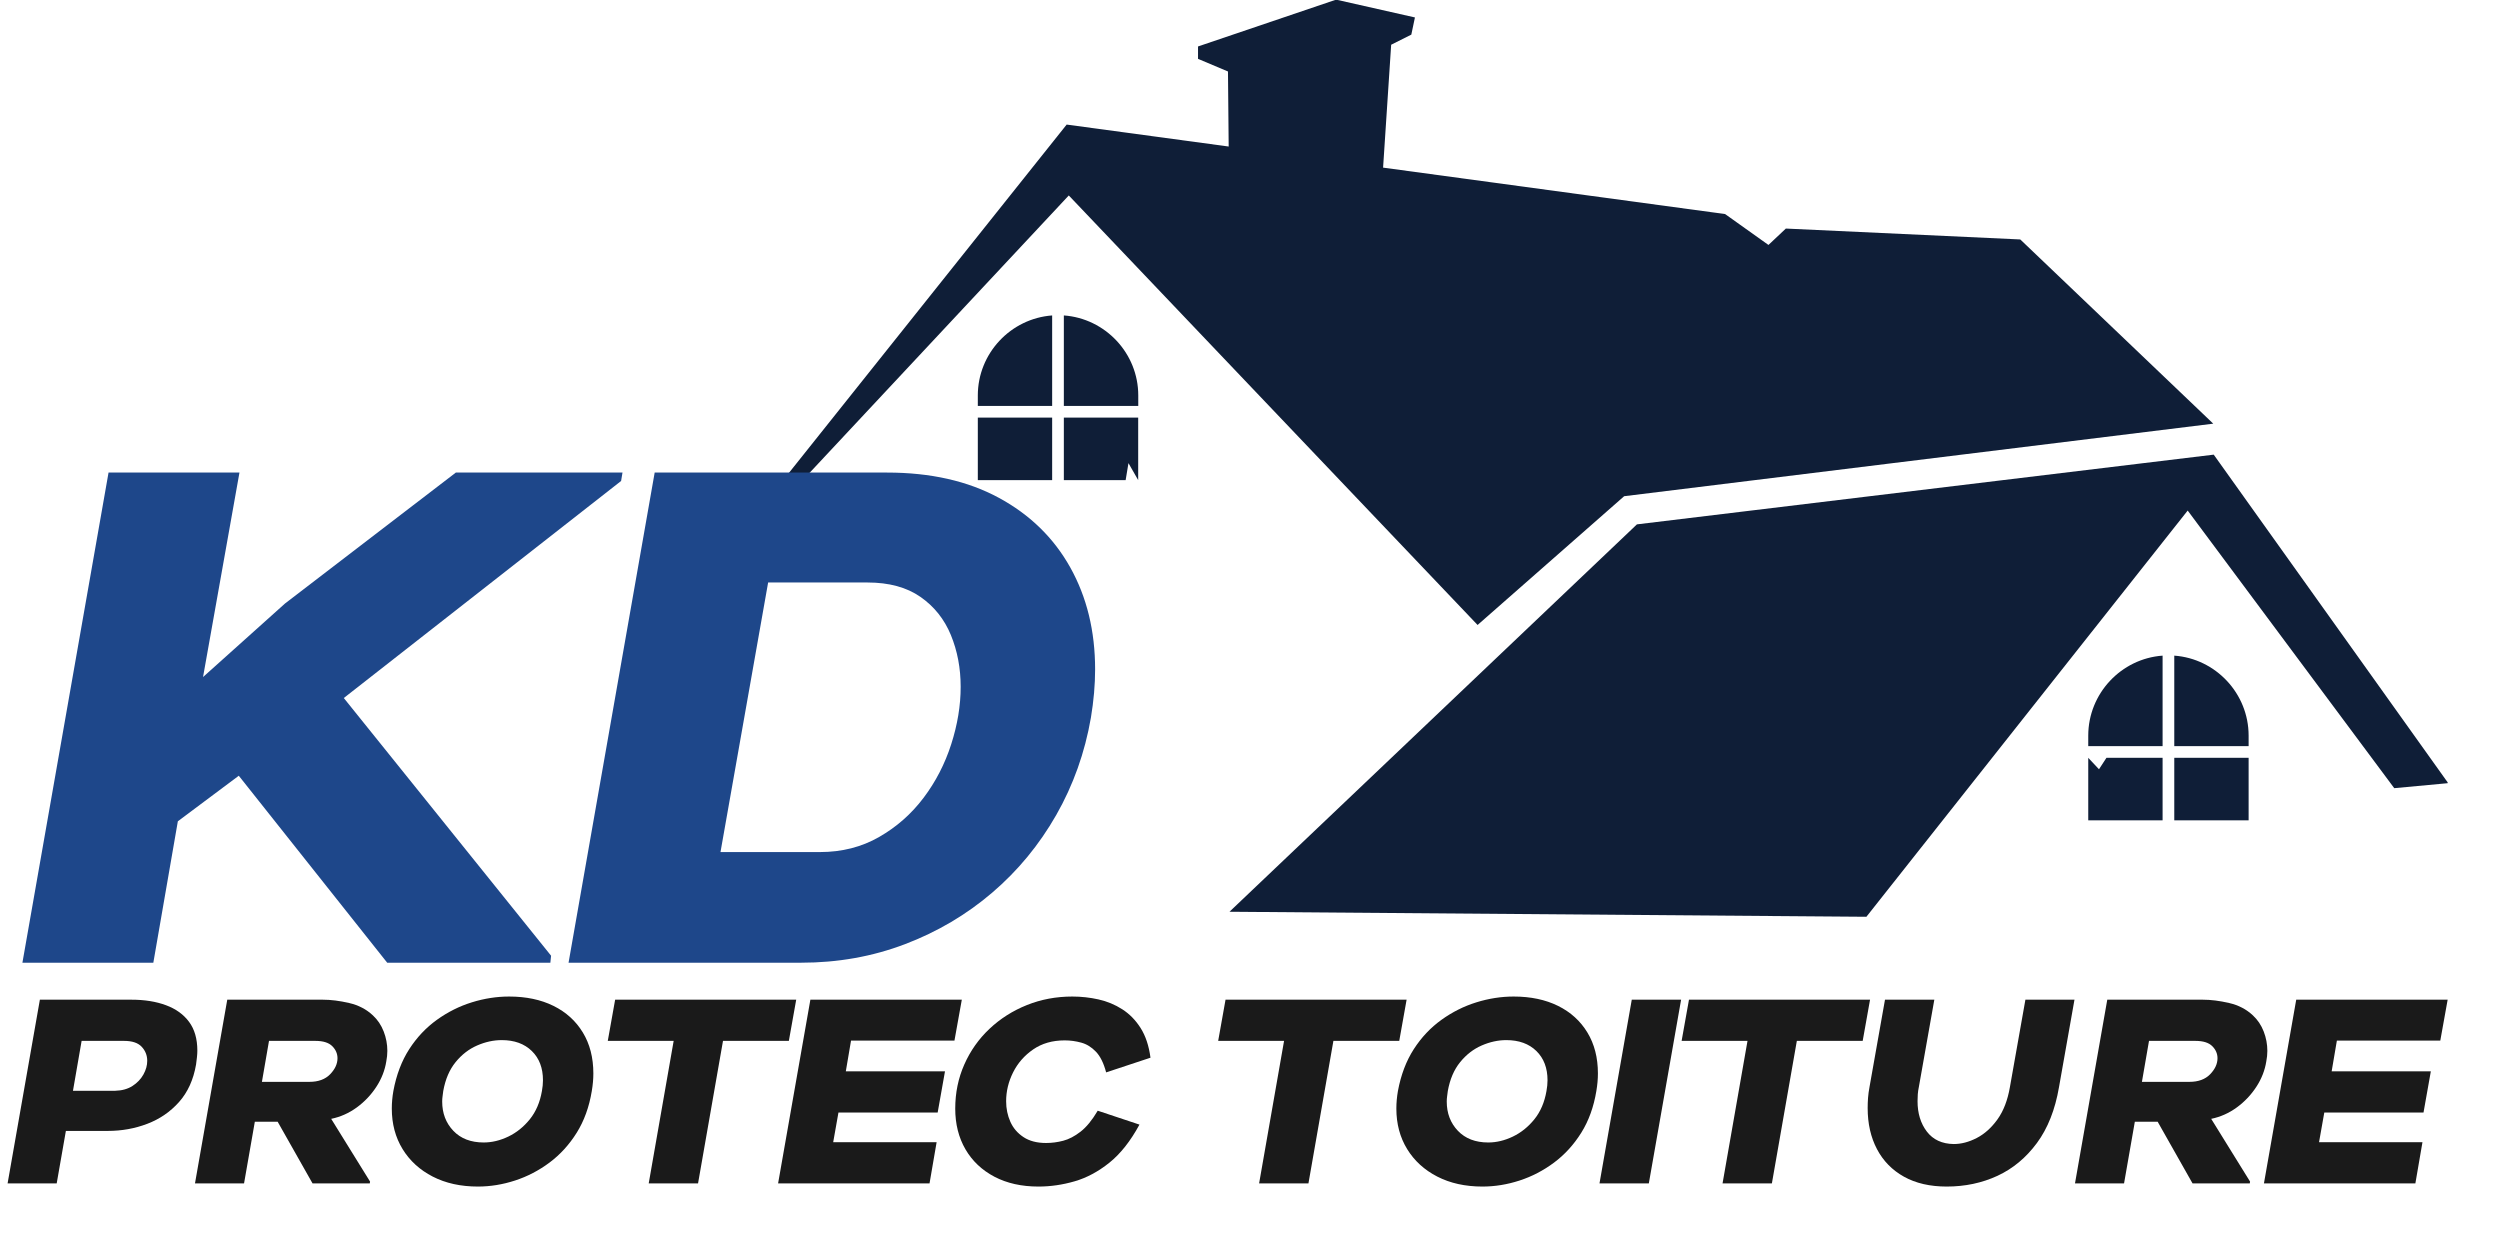 <svg xmlns="http://www.w3.org/2000/svg" xmlns:xlink="http://www.w3.org/1999/xlink" width="1536" zoomAndPan="magnify" viewBox="0 0 1152 576" height="768" preserveAspectRatio="xMidYMid meet" version="1.0"><defs><g/><clipPath id="df4bb27cbc"><path d="M 349.18 0 L 1127.887 0 L 1127.887 422.824 L 349.18 422.824 Z M 349.18 0 " clip-rule="nonzero"/></clipPath><clipPath id="74a177df35"><path d="M 0 450 L 1129 450 L 1129 570.961 L 0 570.961 Z M 0 450 " clip-rule="nonzero"/></clipPath><clipPath id="47514d616a"><rect x="0" width="1129" y="0" height="121"/></clipPath><clipPath id="0a7d544efa"><rect x="0" width="508" y="0" height="324"/></clipPath><clipPath id="361f4f9854"><rect x="0" width="1130" y="0" height="571"/></clipPath></defs><g transform="matrix(1, 0, 0, 1, 0, -0)"><g clip-path="url(#361f4f9854)"><g clip-path="url(#df4bb27cbc)"><path fill="#0f1e37" d="M 754.301 241.625 L 566.539 420.137 L 860.035 422.449 L 1008.086 235.266 L 1103.27 363.188 L 1128.133 360.875 L 1020.082 209.5 Z M 484.832 187.059 L 484.832 145.355 C 465.754 146.766 450.578 162.812 450.578 182.215 L 450.578 187.059 Z M 484.832 192.441 L 450.578 192.441 L 450.578 221.242 L 484.832 221.242 Z M 490.219 192.441 L 490.219 221.242 L 518.695 221.242 L 519.996 213.402 L 524.477 221.242 L 524.477 192.441 Z M 490.219 187.059 L 524.512 187.059 L 524.512 182.215 C 524.512 162.812 509.336 146.73 490.219 145.355 Z M 996.523 343.816 L 996.523 302.117 C 977.441 303.488 962.266 319.57 962.266 338.977 L 962.266 343.816 Z M 996.523 349.203 L 970.648 349.203 L 967.215 354.477 L 962.266 349.203 L 962.266 378.004 L 996.523 378.004 Z M 1001.906 349.203 L 1001.906 378.004 L 1036.164 378.004 L 1036.164 349.203 Z M 1001.906 343.816 L 1036.164 343.816 L 1036.164 338.977 C 1036.164 319.57 1020.988 303.488 1001.906 302.117 Z M 680.871 287.988 L 492.496 90.07 L 356.371 235.734 L 349.324 235.734 L 491.52 57.402 L 566.176 67.52 L 565.852 32.938 L 552.047 27.121 L 552.047 21.41 L 615.684 -0.164 L 652 8.039 L 650.336 15.953 L 641.051 20.613 L 637.328 77.242 L 794.918 98.633 L 814.902 112.871 L 822.926 105.32 L 930.938 110.34 L 1019.867 195.227 L 748.41 228.652 Z M 680.871 287.988 " fill-opacity="1" fill-rule="evenodd"/></g><g clip-path="url(#74a177df35)"><g transform="matrix(1, 0, 0, 1, 0, 450)"><g clip-path="url(#47514d616a)"><g fill="#1a1a1a" fill-opacity="1"><g transform="translate(0, 95.314)"><g><path d="M 3.5 0 L 18.375 -84.656 L 60.594 -84.656 C 66.633 -84.656 71.93 -83.805 76.484 -82.109 C 81.047 -80.422 84.594 -77.863 87.125 -74.438 C 89.664 -71.008 90.938 -66.594 90.938 -61.188 C 90.938 -60.227 90.875 -59.203 90.75 -58.109 C 90.633 -57.023 90.5 -55.914 90.344 -54.781 C 89.133 -47.77 86.516 -42.004 82.484 -37.484 C 78.453 -32.973 73.57 -29.629 67.844 -27.453 C 62.125 -25.273 56.078 -24.188 49.703 -24.188 L 30.359 -24.188 L 26.125 0 Z M 33.625 -42.688 L 53.094 -42.688 C 56.238 -42.77 58.898 -43.516 61.078 -44.922 C 63.254 -46.336 64.926 -48.094 66.094 -50.188 C 67.258 -52.281 67.844 -54.379 67.844 -56.484 C 67.844 -58.984 66.992 -61.141 65.297 -62.953 C 63.609 -64.766 60.91 -65.672 57.203 -65.672 L 37.609 -65.672 Z M 33.625 -42.688 "/></g></g></g><g fill="#1a1a1a" fill-opacity="1"><g transform="translate(86.098, 95.314)"><g><path d="M 3.75 0 L 18.625 -84.656 L 62.641 -84.656 C 66.348 -84.656 70.379 -84.148 74.734 -83.141 C 79.086 -82.141 82.758 -80.227 85.75 -77.406 C 87.926 -75.383 89.578 -72.922 90.703 -70.016 C 91.828 -67.117 92.391 -64.141 92.391 -61.078 C 92.391 -60.266 92.348 -59.457 92.266 -58.656 C 92.191 -57.852 92.07 -57.047 91.906 -56.234 C 91.258 -52.117 89.727 -48.207 87.312 -44.5 C 84.895 -40.789 81.891 -37.625 78.297 -35 C 74.711 -32.383 70.785 -30.633 66.516 -29.75 L 84.422 -0.844 L 84.297 0 L 57.922 0 L 41.844 -28.422 L 31.328 -28.422 L 26.359 0 Z M 34.594 -46.797 L 56.484 -46.797 C 60.586 -46.797 63.77 -47.961 66.031 -50.297 C 68.289 -52.641 69.422 -55.102 69.422 -57.688 C 69.422 -59.781 68.613 -61.633 67 -63.25 C 65.383 -64.863 62.805 -65.672 59.266 -65.672 L 37.859 -65.672 Z M 34.594 -46.797 "/></g></g></g><g fill="#1a1a1a" fill-opacity="1"><g transform="translate(173.527, 95.314)"><g><path d="M 46.688 1.453 C 38.781 1.453 31.844 -0.078 25.875 -3.141 C 19.914 -6.203 15.281 -10.438 11.969 -15.844 C 8.664 -21.25 7.016 -27.457 7.016 -34.469 C 7.016 -37.125 7.254 -39.82 7.734 -42.562 C 9.109 -49.988 11.547 -56.422 15.047 -61.859 C 18.555 -67.297 22.812 -71.805 27.812 -75.391 C 32.812 -78.984 38.172 -81.664 43.891 -83.438 C 49.617 -85.219 55.348 -86.109 61.078 -86.109 C 68.891 -86.109 75.695 -84.676 81.5 -81.812 C 87.312 -78.945 91.828 -74.852 95.047 -69.531 C 98.273 -64.219 99.891 -57.93 99.891 -50.672 C 99.891 -48.086 99.648 -45.383 99.172 -42.562 C 97.961 -35.227 95.645 -28.82 92.219 -23.344 C 88.789 -17.863 84.617 -13.285 79.703 -9.609 C 74.785 -5.941 69.484 -3.18 63.797 -1.328 C 58.109 0.523 52.406 1.453 46.688 1.453 Z M 49.344 -18.859 C 53.133 -18.859 56.922 -19.766 60.703 -21.578 C 64.492 -23.398 67.801 -26.062 70.625 -29.562 C 73.445 -33.07 75.301 -37.406 76.188 -42.562 C 76.352 -43.457 76.473 -44.305 76.547 -45.109 C 76.629 -45.91 76.672 -46.719 76.672 -47.531 C 76.672 -53.176 74.957 -57.672 71.531 -61.016 C 68.102 -64.359 63.488 -66.031 57.688 -66.031 C 53.895 -66.031 50.102 -65.203 46.312 -63.547 C 42.531 -61.898 39.227 -59.344 36.406 -55.875 C 33.582 -52.406 31.688 -47.969 30.719 -42.562 C 30.633 -41.758 30.531 -40.953 30.406 -40.141 C 30.289 -39.336 30.234 -38.535 30.234 -37.734 C 30.234 -32.328 31.945 -27.828 35.375 -24.234 C 38.801 -20.648 43.457 -18.859 49.344 -18.859 Z M 49.344 -18.859 "/></g></g></g><g fill="#1a1a1a" fill-opacity="1"><g transform="translate(271.597, 95.314)"><g><path d="M 27.328 0 L 38.828 -65.672 L 8.469 -65.672 L 11.859 -84.656 L 95.297 -84.656 L 91.906 -65.672 L 61.562 -65.672 L 50.062 0 Z M 27.328 0 "/></g></g></g><g fill="#1a1a1a" fill-opacity="1"><g transform="translate(355.156, 95.314)"><g><path d="M 3.391 0 L 18.266 -84.656 L 88.047 -84.656 L 84.656 -65.797 L 37 -65.797 L 34.594 -51.641 L 80.297 -51.641 L 76.922 -32.656 L 31.203 -32.656 L 28.781 -18.984 L 76.438 -18.984 L 73.172 0 Z M 3.391 0 "/></g></g></g><g fill="#1a1a1a" fill-opacity="1"><g transform="translate(434.362, 95.314)"><g><path d="M 44.141 1.453 C 36.398 1.453 29.645 -0.055 23.875 -3.078 C 18.113 -6.109 13.66 -10.32 10.516 -15.719 C 7.379 -21.125 5.812 -27.375 5.812 -34.469 C 5.812 -41.727 7.203 -48.5 9.984 -54.781 C 12.766 -61.07 16.633 -66.555 21.594 -71.234 C 26.551 -75.91 32.289 -79.555 38.812 -82.172 C 45.344 -84.797 52.32 -86.109 59.75 -86.109 C 63.852 -86.109 67.879 -85.664 71.828 -84.781 C 75.785 -83.895 79.438 -82.379 82.781 -80.234 C 86.125 -78.098 88.941 -75.219 91.234 -71.594 C 93.535 -67.969 95.051 -63.41 95.781 -57.922 L 75.344 -51.156 C 74.219 -55.426 72.645 -58.609 70.625 -60.703 C 68.613 -62.805 66.359 -64.195 63.859 -64.875 C 61.359 -65.562 58.816 -65.906 56.234 -65.906 C 50.586 -65.906 45.75 -64.516 41.719 -61.734 C 37.688 -58.953 34.602 -55.426 32.469 -51.156 C 30.332 -46.883 29.266 -42.453 29.266 -37.859 C 29.266 -34.473 29.91 -31.328 31.203 -28.422 C 32.492 -25.516 34.508 -23.156 37.25 -21.344 C 39.988 -19.531 43.457 -18.625 47.656 -18.625 C 50.312 -18.625 52.945 -18.969 55.562 -19.656 C 58.188 -20.344 60.848 -21.734 63.547 -23.828 C 66.254 -25.922 68.895 -29.145 71.469 -33.5 L 90.703 -27.094 C 86.586 -19.508 81.969 -13.66 76.844 -9.547 C 71.727 -5.441 66.391 -2.582 60.828 -0.969 C 55.266 0.645 49.703 1.453 44.141 1.453 Z M 44.141 1.453 "/></g></g></g><g fill="#1a1a1a" fill-opacity="1"><g transform="translate(523.604, 95.314)"><g/></g></g><g fill="#1a1a1a" fill-opacity="1"><g transform="translate(552.868, 95.314)"><g><path d="M 27.328 0 L 38.828 -65.672 L 8.469 -65.672 L 11.859 -84.656 L 95.297 -84.656 L 91.906 -65.672 L 61.562 -65.672 L 50.062 0 Z M 27.328 0 "/></g></g></g><g fill="#1a1a1a" fill-opacity="1"><g transform="translate(636.427, 95.314)"><g><path d="M 46.688 1.453 C 38.781 1.453 31.844 -0.078 25.875 -3.141 C 19.914 -6.203 15.281 -10.438 11.969 -15.844 C 8.664 -21.25 7.016 -27.457 7.016 -34.469 C 7.016 -37.125 7.254 -39.82 7.734 -42.562 C 9.109 -49.988 11.547 -56.422 15.047 -61.859 C 18.555 -67.297 22.812 -71.805 27.812 -75.391 C 32.812 -78.984 38.172 -81.664 43.891 -83.438 C 49.617 -85.219 55.348 -86.109 61.078 -86.109 C 68.891 -86.109 75.695 -84.676 81.5 -81.812 C 87.312 -78.945 91.828 -74.852 95.047 -69.531 C 98.273 -64.219 99.891 -57.93 99.891 -50.672 C 99.891 -48.086 99.648 -45.383 99.172 -42.562 C 97.961 -35.227 95.645 -28.82 92.219 -23.344 C 88.789 -17.863 84.617 -13.285 79.703 -9.609 C 74.785 -5.941 69.484 -3.18 63.797 -1.328 C 58.109 0.523 52.406 1.453 46.688 1.453 Z M 49.344 -18.859 C 53.133 -18.859 56.922 -19.766 60.703 -21.578 C 64.492 -23.398 67.801 -26.062 70.625 -29.562 C 73.445 -33.07 75.301 -37.406 76.188 -42.562 C 76.352 -43.457 76.473 -44.305 76.547 -45.109 C 76.629 -45.91 76.672 -46.719 76.672 -47.531 C 76.672 -53.176 74.957 -57.672 71.531 -61.016 C 68.102 -64.359 63.488 -66.031 57.688 -66.031 C 53.895 -66.031 50.102 -65.203 46.312 -63.547 C 42.531 -61.898 39.227 -59.344 36.406 -55.875 C 33.582 -52.406 31.688 -47.969 30.719 -42.562 C 30.633 -41.758 30.531 -40.953 30.406 -40.141 C 30.289 -39.336 30.234 -38.535 30.234 -37.734 C 30.234 -32.328 31.945 -27.828 35.375 -24.234 C 38.801 -20.648 43.457 -18.859 49.344 -18.859 Z M 49.344 -18.859 "/></g></g></g><g fill="#1a1a1a" fill-opacity="1"><g transform="translate(734.497, 95.314)"><g><path d="M 2.547 0 L 17.422 -84.656 L 40.156 -84.656 L 25.281 0 Z M 2.547 0 "/></g></g></g><g fill="#1a1a1a" fill-opacity="1"><g transform="translate(766.421, 95.314)"><g><path d="M 27.328 0 L 38.828 -65.672 L 8.469 -65.672 L 11.859 -84.656 L 95.297 -84.656 L 91.906 -65.672 L 61.562 -65.672 L 50.062 0 Z M 27.328 0 "/></g></g></g><g fill="#1a1a1a" fill-opacity="1"><g transform="translate(849.98, 95.314)"><g><path d="M 47.047 1.453 C 39.391 1.453 32.836 -0.055 27.391 -3.078 C 21.953 -6.109 17.801 -10.344 14.938 -15.781 C 12.07 -21.227 10.641 -27.535 10.641 -34.703 C 10.641 -36.234 10.695 -37.805 10.812 -39.422 C 10.938 -41.035 11.16 -42.691 11.484 -44.391 L 18.625 -84.656 L 41.359 -84.656 L 34.219 -44.391 C 33.977 -43.254 33.816 -42.141 33.734 -41.047 C 33.66 -39.961 33.625 -38.898 33.625 -37.859 C 33.625 -32.297 35.051 -27.641 37.906 -23.891 C 40.77 -20.141 44.906 -18.223 50.312 -18.141 C 53.781 -18.141 57.305 -19.066 60.891 -20.922 C 64.484 -22.773 67.672 -25.633 70.453 -29.5 C 73.234 -33.375 75.145 -38.336 76.188 -44.391 L 83.328 -84.656 L 105.938 -84.656 L 98.812 -44.391 C 97.031 -33.984 93.641 -25.395 88.641 -18.625 C 83.648 -11.852 77.586 -6.812 70.453 -3.5 C 63.316 -0.195 55.516 1.453 47.047 1.453 Z M 47.047 1.453 "/></g></g></g><g fill="#1a1a1a" fill-opacity="1"><g transform="translate(952.404, 95.314)"><g><path d="M 3.75 0 L 18.625 -84.656 L 62.641 -84.656 C 66.348 -84.656 70.379 -84.148 74.734 -83.141 C 79.086 -82.141 82.758 -80.227 85.75 -77.406 C 87.926 -75.383 89.578 -72.922 90.703 -70.016 C 91.828 -67.117 92.391 -64.141 92.391 -61.078 C 92.391 -60.266 92.348 -59.457 92.266 -58.656 C 92.191 -57.852 92.07 -57.047 91.906 -56.234 C 91.258 -52.117 89.727 -48.207 87.312 -44.5 C 84.895 -40.789 81.891 -37.625 78.297 -35 C 74.711 -32.383 70.785 -30.633 66.516 -29.75 L 84.422 -0.844 L 84.297 0 L 57.922 0 L 41.844 -28.422 L 31.328 -28.422 L 26.359 0 Z M 34.594 -46.797 L 56.484 -46.797 C 60.586 -46.797 63.77 -47.961 66.031 -50.297 C 68.289 -52.641 69.422 -55.102 69.422 -57.688 C 69.422 -59.781 68.613 -61.633 67 -63.25 C 65.383 -64.863 62.805 -65.672 59.266 -65.672 L 37.859 -65.672 Z M 34.594 -46.797 "/></g></g></g><g fill="#1a1a1a" fill-opacity="1"><g transform="translate(1039.832, 95.314)"><g><path d="M 3.391 0 L 18.266 -84.656 L 88.047 -84.656 L 84.656 -65.797 L 37 -65.797 L 34.594 -51.641 L 80.297 -51.641 L 76.922 -32.656 L 31.203 -32.656 L 28.781 -18.984 L 76.438 -18.984 L 73.172 0 Z M 3.391 0 "/></g></g></g></g></g></g><g transform="matrix(1, 0, 0, 1, 0, 188)"><g clip-path="url(#0a7d544efa)"><g fill="#1e478a" fill-opacity="1"><g transform="translate(0, 255.617)"><g><path d="M 10.328 0 L 50.016 -225.859 L 110.344 -225.859 L 93.562 -131.641 L 131.328 -165.516 L 210.047 -225.859 L 286.844 -225.859 L 286.203 -221.984 L 158.422 -121.969 L 253.938 -3.219 L 253.609 0 L 178.422 0 L 110.031 -86.156 L 81.953 -65.172 L 70.656 0 Z M 10.328 0 "/></g></g></g><g fill="#1e478a" fill-opacity="1"><g transform="translate(254.894, 255.617)"><g><path d="M 7.094 0 L 46.781 -225.859 L 153.906 -225.859 C 173.906 -225.859 191.055 -221.984 205.359 -214.234 C 219.672 -206.492 230.645 -195.797 238.281 -182.141 C 245.914 -168.484 249.734 -152.832 249.734 -135.188 C 249.734 -128.094 249.086 -120.672 247.797 -112.922 C 245.004 -96.797 239.68 -81.848 231.828 -68.078 C 223.973 -54.316 214.129 -42.379 202.297 -32.266 C 190.473 -22.148 177.082 -14.242 162.125 -8.547 C 147.176 -2.848 131.207 0 114.219 0 Z M 77.109 -50.984 L 122.938 -50.984 C 133.039 -50.984 142.125 -53.297 150.188 -57.922 C 158.258 -62.547 165.094 -68.566 170.688 -75.984 C 176.281 -83.398 180.523 -91.625 183.422 -100.656 C 186.328 -109.695 187.781 -118.52 187.781 -127.125 C 187.781 -135.727 186.273 -143.688 183.266 -151 C 180.254 -158.312 175.578 -164.172 169.234 -168.578 C 162.891 -172.992 154.77 -175.203 144.875 -175.203 L 99.062 -175.203 Z M 77.109 -50.984 "/></g></g></g></g></g></g></g></svg>